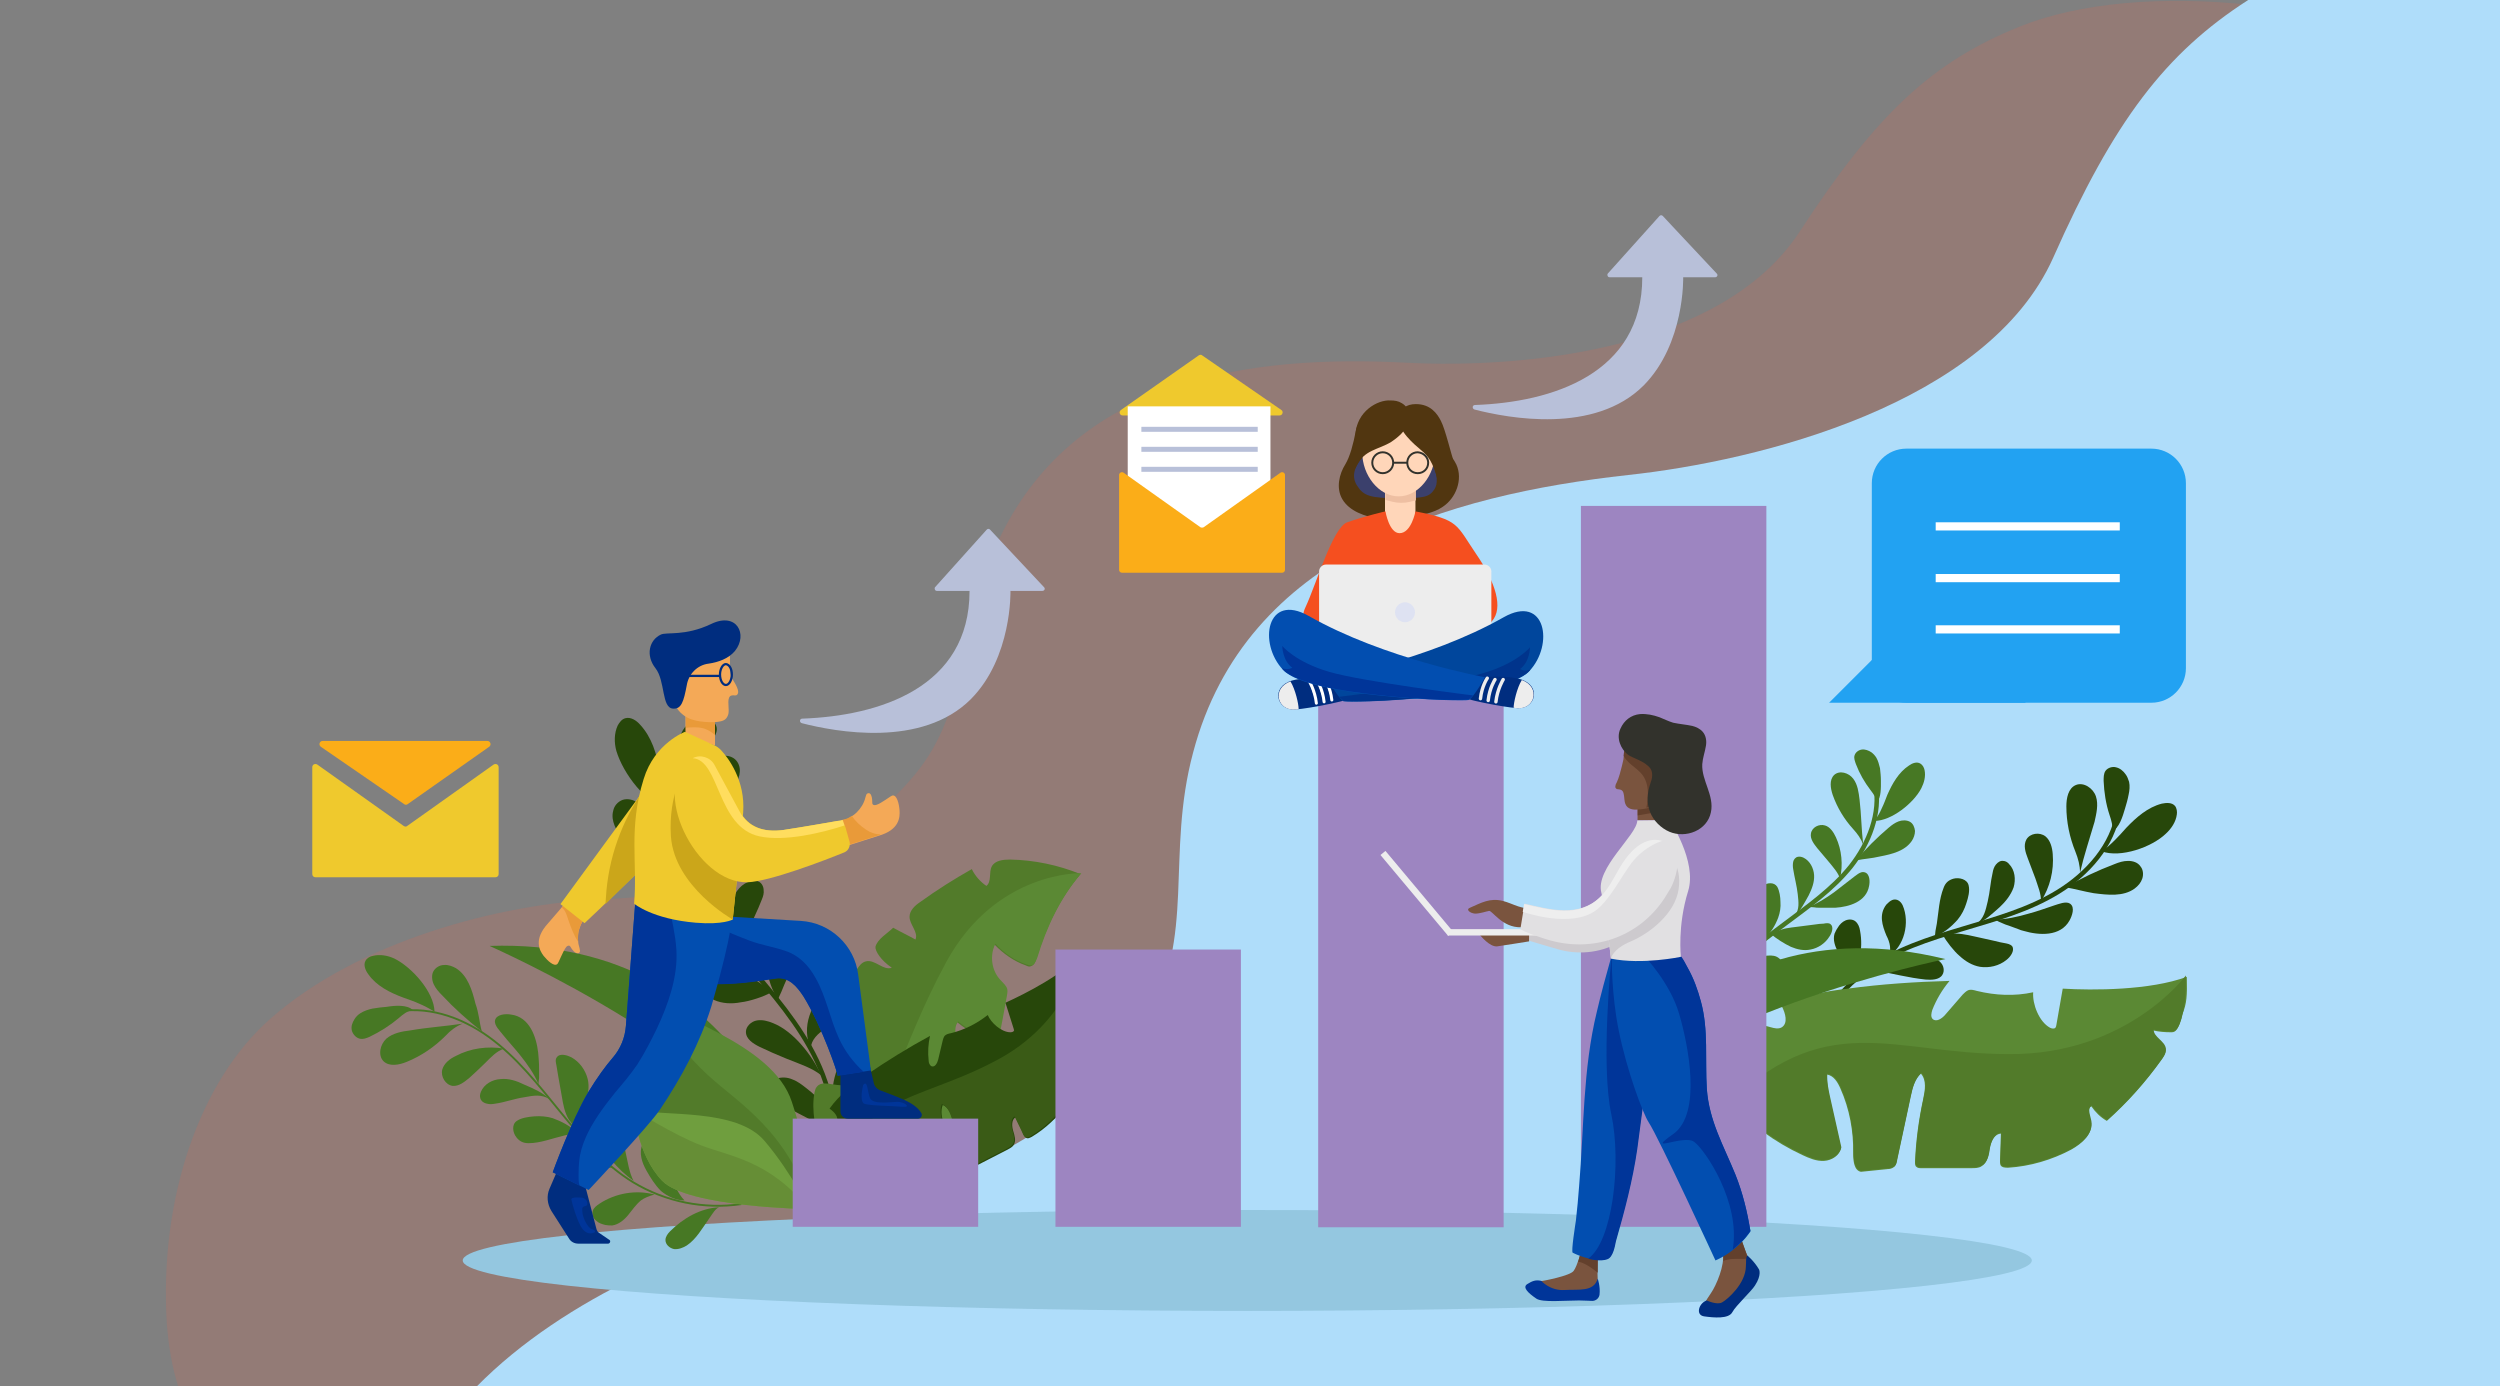 <?xml version="1.0" encoding="utf-8"?>
<!-- Generator: Adobe Illustrator 23.0.0, SVG Export Plug-In . SVG Version: 6.00 Build 0)  -->
<svg version="1.1" id="Layer_1" xmlns="http://www.w3.org/2000/svg" xmlns:xlink="http://www.w3.org/1999/xlink" x="0px" y="0px"
	 viewBox="0 0 550 305" style="enable-background:new 0 0 550 305;" xml:space="preserve">
<rect x="0" y="0" width="550" height="305" fill="#808080" stroke="none"/>
<style type="text/css">
	.st0{opacity:0.15;}
	.st1{fill:#FF5B3E;}
	.st2{fill:#AFDDFA;}
	.st3{fill:none;}
	.st4{fill:#EFC92D;}
	.st5{fill:#FFFFFF;}
	.st6{fill:#B8C0D9;}
	.st7{fill:#FBAD18;}
	.st8{fill:#22A2F2;}
	.st9{fill:#94C7E0;}
	.st10{fill:none;stroke:#477824;stroke-width:0.421;stroke-miterlimit:10;}
	.st11{fill:#477824;}
	.st12{fill:none;stroke:#477824;stroke-miterlimit:10;}
	.st13{fill:none;stroke:#27470A;stroke-miterlimit:10;}
	.st14{fill:#27470A;}
	.st15{fill:#5B8934;}
	.st16{fill:#527B2A;}
	.st17{fill:#6F9E3E;}
	.st18{fill:#668E36;}
	.st19{fill:#3A5B16;}
	.st20{fill:#9D85C1;}
	.st21{fill:#7A543E;}
	.st22{fill:#63402C;}
	.st23{fill:#003599;}
	.st24{fill:#024EB0;}
	.st25{fill:#CDCACE;}
	.st26{fill:#EDEDED;}
	.st27{fill:#002D7F;}
	.st28{fill:#E1E0E2;}
	.st29{fill:#EEEEEE;}
	.st30{fill:#32322C;}
	.st31{fill:#F4A957;}
	.st32{fill:#E99A39;}
	.st33{fill:none;stroke:#002D7F;stroke-width:0.5;stroke-miterlimit:10;}
	.st34{fill:#CBA61A;}
	.st35{fill:#FFDD5E;}
	.st36{fill:#513610;}
	.st37{opacity:0.5;fill:#274BC8;}
	.st38{fill:#FFD6B9;}
	.st39{fill:#EEBFA2;}
	.st40{fill:none;stroke:#32322C;stroke-width:0.434;stroke-miterlimit:10;}
	.st41{fill:#F54F1F;}
	.st42{fill:#DEE2F2;}
	.st43{fill:#EDEDED;stroke:#FFFFFF;stroke-width:0.666;stroke-linecap:round;stroke-linejoin:round;stroke-miterlimit:10;}
	.st44{fill:#00469C;}
	.st45{fill:#00348C;}
	.st46{fill:none;stroke:#EDEDED;stroke-width:0.75;stroke-linecap:round;stroke-linejoin:round;stroke-miterlimit:10;}
</style>
<g class="st0">
	<path class="st1" d="M39.2,305H550V17C517.8,0.1,470.8-4.9,444.2,5.9c-19,7.7-31.3,19-48.3,45.1c-17.2,26.3-61.6,30.1-86.4,28.8
		c-34.3-1.8-73.6,3.2-90.3,40.1c-8.7,19.1-5.8,35.9-18,50.6c-15.1,18.2-40.3,26.2-68.3,27.3c-23.2,1-54.1,9.3-73.4,26.3
		C44,237.7,35,263.5,36.7,291.2C37.1,296.4,37.9,300.9,39.2,305z"/>
</g>
<g>
	<path class="st2" d="M494.6,0c-18.2,11.7-29.5,26.5-42.9,56.7c-14.4,32.2-64.7,44.7-93.5,47.8c-39.8,4.4-84.1,17.2-95.7,61
		c-6.1,22.7,0.7,40.6-10.3,59.1c-13.6,22.8-41,36.4-73,42.9c-24.5,5-55.1,18-74.3,37.5H550V0H494.6z"/>
</g>
<polygon class="st3" points="550,305 0,305 0,305 0,0 550,0 "/>
<g>
	<path class="st4" d="M281.9,90.2l-17.4-12c-0.2-0.2-0.5-0.2-0.8,0l-17.1,12c-0.5,0.4-0.3,1.2,0.4,1.2h34.5
		C282.2,91.4,282.4,90.5,281.9,90.2z"/>
	<g>
		<rect x="248.1" y="89.4" class="st5" width="31.4" height="29.6"/>
		<g>
			<rect x="251.1" y="93.9" class="st6" width="25.6" height="1.1"/>
			<rect x="251.1" y="98.3" class="st6" width="25.6" height="1.1"/>
			<rect x="251.1" y="102.7" class="st6" width="25.6" height="1.1"/>
		</g>
	</g>
	<path class="st7" d="M264.1,116l-16.9-12c-0.4-0.3-1,0-1,0.5v20.9c0,0.3,0.3,0.6,0.6,0.6h35.3c0.3,0,0.6-0.3,0.6-0.6v-20.9
		c0-0.5-0.6-0.8-1-0.5l-16.9,12C264.6,116.1,264.3,116.1,264.1,116z"/>
</g>
<g>
	<path class="st7" d="M70.6,164.3l18.3,12.6c0.2,0.2,0.6,0.2,0.8,0l17.9-12.6c0.6-0.4,0.3-1.3-0.4-1.3H71
		C70.3,163,70,163.9,70.6,164.3z"/>
	<path class="st4" d="M88.8,181.7l-19-13.5c-0.5-0.3-1.1,0-1.1,0.6v23.5c0,0.4,0.3,0.7,0.7,0.7H109c0.4,0,0.7-0.3,0.7-0.7v-23.5
		c0-0.6-0.6-0.9-1.1-0.6l-19,13.5C89.4,181.9,89.1,181.9,88.8,181.7z"/>
</g>
<g>
	<g>
		<path class="st8" d="M473.3,154.6h-53.9c-4.2,0-7.6-3.4-7.6-7.6v-40.7c0-4.2,3.4-7.6,7.6-7.6h53.9c4.2,0,7.6,3.4,7.6,7.6V147
			C480.9,151.2,477.5,154.6,473.3,154.6z"/>
		<polygon class="st8" points="445.7,154.6 402.4,154.6 422.1,134.9 		"/>
	</g>
	<g>
		
			<rect x="425.8" y="115" transform="matrix(-1 -1.224647e-16 1.224647e-16 -1 892.151 231.705)" class="st5" width="40.5" height="1.8"/>
		
			<rect x="425.8" y="126.2" transform="matrix(-1 -1.224647e-16 1.224647e-16 -1 892.151 254.285)" class="st5" width="40.5" height="1.8"/>
		
			<rect x="425.8" y="137.5" transform="matrix(-1 -1.224647e-16 1.224647e-16 -1 892.151 276.864)" class="st5" width="40.5" height="1.8"/>
	</g>
</g>
<path class="st6" d="M324.5,89.1c16.9-0.6,36.8-6.8,36.8-28.1h-7.2c-0.4,0-0.6-0.5-0.4-0.8l11.4-12.7c0.2-0.2,0.5-0.2,0.7,0
	l11.9,12.7c0.3,0.3,0.1,0.8-0.4,0.8h-7c0,0,0.4,14.6-8.7,23.8c-10.8,10.8-29.8,7.2-37.2,5.3C323.8,89.9,323.9,89.1,324.5,89.1z"/>
<g>
	<ellipse class="st9" cx="274.4" cy="277.3" rx="172.6" ry="11.1"/>
	<g>
		<g>
			<path class="st10" d="M163.1,264.9c-8.2,1.2-16.7-0.5-23.8-4.8c-6.4-3.9-11.4-9.8-16.2-15.7c-4.8-5.9-9.5-11.9-15.6-16.3
				c-6.1-4.4-13.9-7.1-21.3-5.3"/>
			<path class="st11" d="M101.8,225.2c-1.5,0.6-2.7,1.5-3.8,2.7c-2.4,2.4-5.3,4.4-8.5,5.7c-1.7,0.7-3.8,1.1-5.1-0.1
				c-1.3-1.3-0.8-3.7,0.6-5c1.4-1.2,3.4-1.6,5.2-1.8C94.2,226,97.9,225.8,101.8,225.2z"/>
			<path class="st11" d="M95.1,222.6"/>
			<path class="st11" d="M95.6,222.6c-1.1-0.7-2.2-1.3-3.4-1.8c-1.1-0.5-2.3-0.9-3.4-1.3c-3-1.1-6-2.6-7.8-5.2
				c-0.6-0.8-1.1-2-0.6-2.9c0.3-0.6,1-1,1.6-1.1c1.6-0.4,3.3-0.1,4.8,0.6C90.6,212.8,95.5,218.2,95.6,222.6z"/>
			<path class="st11" d="M106,226.9c-3.1-2.4-6.1-5.1-8.8-8c-0.7-0.7-1.4-1.5-1.8-2.4c-0.4-0.9-0.5-2.1,0-2.9
				c0.5-0.8,1.4-1.3,2.3-1.3c0.9-0.1,1.9,0.3,2.6,0.7c2.6,1.6,3.6,4.9,4.3,7.8C105.4,223,105.4,224.7,106,226.9z"/>
			<path class="st11" d="M110.9,230.7c-3.6-0.6-7.4-0.1-10.6,1.6c-1.3,0.6-2.6,1.6-3,3c-0.4,1.5,0.7,3.4,2.3,3.6
				c1.4,0.1,2.6-0.9,3.7-1.8c1.2-1.1,2.4-2.2,3.5-3.3C108,232.6,109.3,231.2,110.9,230.7z"/>
			<path class="st11" d="M118.5,238.6c-1-2.4-2.5-4.5-4.1-6.5c-1.2-1.5-2.6-3-3.8-4.5c-0.6-0.8-1.9-2-1.7-3.1
				c0.3-1.4,2.4-1.5,3.5-1.3c4.1,0.5,5.6,4.9,6,8.4c0,0.4,0.1,0.8,0.1,1.2c0.1,1,0.1,1.9,0.1,2.9c0,0.5,0,1,0,1.5
				C118.6,237.5,118.4,238.3,118.5,238.6z"/>
			<path class="st11" d="M120.9,241.8c-1.9-1.1-3.4-0.8-5.6-0.4c-2.1,0.3-4.2,1.1-6.3,1.4c-0.6,0.1-1.2,0.2-1.9,0
				c-0.6-0.1-1.2-0.5-1.4-1.1c-0.2-0.5-0.1-1,0.1-1.5c0.7-1.7,2.5-2.7,4.3-2.8c1.8-0.2,3.6,0.4,5.2,1.2
				C117.4,239.5,119.3,240.3,120.9,241.8z"/>
			<path class="st11" d="M127,249.2c-1.5-1.5-3.5-2.5-5.4-3.2c-1.3-0.4-2.7-0.5-4.1-0.4c-1.2,0.1-2.8,0.3-3.8,1
				c-1.2,0.8-0.9,2.6-0.1,3.6c0.7,0.9,1.5,1.3,2.7,1.3c2.6,0,5.3-1.1,7.9-1.7c0.5-0.1,1-0.2,1.5-0.4
				C125.7,249.5,126.9,249.1,127,249.2z"/>
			<path class="st11" d="M90.8,222.2c-1.2,0.2-2.2,1-3.1,1.8c-1.9,1.6-4.1,3-6.4,4.1c-0.7,0.3-1.4,0.6-2.2,0.4
				c-0.8-0.2-1.5-1-1.7-1.8c-0.2-0.9,0.1-1.7,0.6-2.5c0.3-0.5,0.8-1,1.3-1.3c0.8-0.5,1.7-0.8,2.6-1c1.1-0.2,2.1-0.3,3.2-0.4
				C86.9,221.2,89.6,221,90.8,222.2z"/>
			<path class="st11" d="M126,247.5c0,0-0.7-1.1-0.8-1.1c-1-1.6-1.3-3.4-1.6-5.2c-0.3-1.5-0.5-3-0.8-4.5c-0.1-0.8-0.3-1.6-0.4-2.4
				c-0.1-0.5-0.3-1.2,0.1-1.7c0.7-1,2.4-0.4,3.2,0c1.8,1,3.1,2.8,3.6,4.8c0.4,1.7,0.1,3.4-0.5,5C128.2,244,126.8,246.5,126,247.5z"
				/>
			<path class="st11" d="M139.4,259.8c-3.4-2.4-7.2-6.6-8-10.7c-0.2-1-0.3-2.1,0.1-3.1c0.4-1,1.4-1.8,2.5-1.6
				c1.3,0.2,1.9,1.7,2.3,3.1c0.5,1.8,0.9,3.6,1.2,5.4C138.1,255.5,138.4,258,139.4,259.8z"/>
			<path class="st11" d="M134.8,256.9c-3.3-2.5-8.7-1.6-11.5,1.3c-0.7,0.7-0.9,1.8-0.3,2.6c0.4,0.4,0.9,0.6,1.4,0.8
				c2.6,0.7,4.5-0.9,6.3-2.6C131.8,257.8,133.2,256.7,134.8,256.9z"/>
			<path class="st11" d="M150.6,264.1c-1.8,0-3.8-0.9-5.2-2.1c-1.3-1.3-2.3-2.9-3.2-4.5c-0.5-0.9-0.9-1.8-1.1-2.8
				c-0.2-1-0.2-2.1,0.3-3c0.2-0.4,0.5-0.7,1-0.9c0.6-0.2,1.3-0.1,1.9,0.3c0.5,0.4,0.9,0.9,1.2,1.5
				C147.6,256.2,147.6,261,150.6,264.1z"/>
			<path class="st11" d="M144,262.8c-4.1-1.1-8.6-0.3-12.1,2c-0.6,0.4-1.3,0.9-1.5,1.6c-0.2,0.8,0.1,1.6,0.7,2.1
				c0.6,0.6,1.3,0.8,2.1,1c0.5,0.1,1,0.1,1.5,0.1c1.4-0.2,2.6-1.2,3.5-2.3c0.9-1.1,1.7-2.3,2.8-3.2
				C141.8,263.5,142.9,263.1,144,262.8z"/>
			<path class="st11" d="M158.2,265.6c-4.1,0.2-7.9,2.4-10.8,5.3c-0.5,0.5-1,1.2-1,1.9c0,1,0.9,1.8,1.9,2c1,0.1,2-0.3,2.8-0.8
				c2.1-1.4,3.4-3.8,4.9-5.9C156.9,266.8,157.4,265.9,158.2,265.6z"/>
		</g>
		<g>
			<g>
				<path class="st12" d="M373.4,236.8c-0.7-7.1,1.1-14.3,5.1-20.2c3.6-5.4,8.9-9.4,14.1-13.3c5.2-3.9,10.6-7.7,14.6-12.7
					c4-5.1,6.6-11.7,5.4-18"/>
				<path class="st11" d="M409.9,185.8c-0.5-1.3-1.2-2.3-2.2-3.4c-2-2.2-3.5-4.7-4.5-7.5c-0.5-1.5-0.8-3.3,0.3-4.4
					c1.2-1.1,3.2-0.5,4.2,0.8c1,1.3,1.2,3,1.4,4.6C409.5,179.2,409.5,182.4,409.9,185.8z"/>
				<path class="st11" d="M412.3,180.1"/>
				<path class="st11" d="M412.4,180.6c0.6-0.9,1.2-1.8,1.6-2.8c0.5-1,0.8-1.9,1.2-2.9c1.1-2.5,2.5-5,4.8-6.5
					c0.7-0.5,1.7-0.9,2.5-0.4c0.5,0.3,0.8,0.9,0.9,1.4c0.3,1.4-0.1,2.8-0.7,4C421,176.7,416.1,180.6,412.4,180.6z"/>
				<path class="st11" d="M408.3,189.3c2.2-2.6,4.6-5,7.2-7.2c0.7-0.6,1.4-1.1,2.2-1.4c0.8-0.3,1.8-0.3,2.5,0.1c0.7,0.4,1,1.2,1.1,2
					c0,0.8-0.3,1.6-0.7,2.2c-1.5,2.2-4.3,2.9-6.9,3.4C411.6,188.9,410.2,188.9,408.3,189.3z"/>
				<path class="st11" d="M404.8,193.3c0.7-3,0.4-6.3-0.9-9.1c-0.5-1.1-1.3-2.3-2.4-2.6c-1.3-0.4-2.9,0.4-3.1,1.8
					c-0.2,1.2,0.7,2.3,1.4,3.2c0.9,1.1,1.8,2.1,2.7,3.2C403.3,190.8,404.4,192,404.8,193.3z"/>
				<path class="st11" d="M397.7,199.6c2.1-0.8,4-2,5.8-3.3c1.3-1,2.7-2.1,4-3.1c0.7-0.5,1.8-1.6,2.7-1.3c1.2,0.3,1.2,2.1,1,3
					c-0.6,3.5-4.4,4.6-7.4,4.8c-0.3,0-0.7,0-1,0c-0.8,0-1.7,0-2.5,0c-0.4,0-0.8,0-1.3-0.1C398.7,199.6,398,199.5,397.7,199.6z"/>
				<path class="st11" d="M394.9,201.5c1-1.6,0.8-2.9,0.6-4.8c-0.2-1.8-0.7-3.6-1-5.5c-0.1-0.5-0.1-1.1,0-1.6s0.5-1,1-1.1
					c0.4-0.1,0.9,0,1.3,0.2c1.4,0.7,2.2,2.3,2.3,3.8c0.1,1.6-0.5,3.1-1.2,4.5C397,198.6,396.2,200.2,394.9,201.5z"/>
				<path class="st11" d="M388.3,206.4c1.3-1.2,2.3-2.9,2.9-4.5c0.4-1.1,0.6-2.3,0.5-3.5c0-1-0.2-2.4-0.7-3.3
					c-0.7-1.1-2.2-0.9-3.1-0.3c-0.8,0.5-1.2,1.3-1.2,2.2c-0.1,2.3,0.7,4.6,1.1,6.8c0.1,0.4,0.2,0.9,0.2,1.3
					C388.1,205.3,388.4,206.3,388.3,206.4z"/>
				<path class="st11" d="M412.9,176.5c-0.1-1-0.8-1.9-1.4-2.7c-1.3-1.7-2.4-3.6-3.2-5.7c-0.2-0.6-0.5-1.3-0.3-1.9
					c0.2-0.7,0.9-1.2,1.6-1.3c0.7-0.1,1.5,0.2,2.1,0.6c0.4,0.3,0.8,0.7,1.1,1.2c0.4,0.7,0.6,1.5,0.8,2.3c0.1,0.9,0.2,1.8,0.2,2.8
					C413.8,173.1,413.9,175.5,412.9,176.5z"/>
				<path class="st11" d="M389.8,205.6c0,0,0.9-0.6,1-0.6c1.4-0.8,3-0.9,4.5-1.1c1.3-0.2,2.6-0.3,3.9-0.5c0.7-0.1,1.4-0.2,2-0.2
					c0.5-0.1,1.1-0.2,1.5,0.1c0.8,0.6,0.3,2-0.2,2.7c-0.9,1.5-2.5,2.6-4.2,2.9c-1.4,0.3-2.9,0-4.3-0.6
					C392.7,207.7,390.6,206.4,389.8,205.6z"/>
				<path class="st11" d="M378.7,216.7c2.2-2.8,6-5.9,9.5-6.4c0.9-0.1,1.9-0.2,2.7,0.2c0.8,0.4,1.5,1.3,1.3,2.2
					c-0.2,1.1-1.6,1.6-2.7,1.8c-1.5,0.3-3.1,0.6-4.6,0.9C382.5,215.7,380.3,215.9,378.7,216.7z"/>
				<path class="st11" d="M381.4,212.8c2.3-2.7,1.7-7.4-0.6-9.9c-0.6-0.6-1.5-0.9-2.2-0.3c-0.4,0.3-0.6,0.7-0.7,1.2
					c-0.7,2.2,0.6,3.9,2,5.5C380.8,210.2,381.7,211.5,381.4,212.8z"/>
				<path class="st11" d="M374.6,226.1c0-1.6,0.9-3.3,2-4.4c1.1-1.1,2.6-1.9,4-2.6c0.8-0.4,1.6-0.7,2.5-0.9c0.9-0.1,1.8-0.1,2.5,0.4
					c0.3,0.2,0.6,0.5,0.8,0.9c0.2,0.5,0,1.1-0.3,1.6c-0.3,0.4-0.8,0.7-1.3,1C381.5,223.8,377.4,223.7,374.6,226.1z"/>
				<path class="st11" d="M376,220.5c1.1-3.5,0.6-7.4-1.2-10.5c-0.3-0.6-0.7-1.1-1.4-1.3c-0.6-0.2-1.4,0-1.9,0.5
					c-0.5,0.5-0.8,1.1-0.9,1.8c-0.1,0.4-0.2,0.8-0.1,1.3c0.1,1.2,0.9,2.2,1.8,3.1c0.9,0.8,1.9,1.5,2.6,2.5
					C375.5,218.6,375.8,219.5,376,220.5z"/>
				<path class="st11" d="M373,232.6c-0.1-3.6-1.7-6.9-4.2-9.5c-0.4-0.5-1-0.9-1.6-1c-0.9-0.1-1.6,0.7-1.8,1.5
					c-0.2,0.8,0.1,1.7,0.6,2.5c1.1,1.9,3.1,3.1,4.9,4.4C372.1,231.4,372.8,231.9,373,232.6z"/>
			</g>
			<g>
				<path class="st13" d="M397.1,233.7c2-8.1,6.9-15.4,13.7-20.3c6.1-4.5,13.5-6.8,20.8-9c7.3-2.2,14.7-4.2,21.2-8.2
					c6.5-4,12-10.2,13.2-17.7"/>
				<path class="st14" d="M457.6,192c0-1.6-0.4-3.1-1-4.6c-1.3-3.2-2-6.6-2-10c0-1.8,0.4-4,2.1-4.7c1.7-0.7,3.8,0.7,4.4,2.5
					c0.6,1.8,0.1,3.8-0.3,5.6C459.7,184.6,458.5,188.1,457.6,192z"/>
				<path class="st14" d="M462.5,186.8"/>
				<path class="st14" d="M462.4,187.3c1-0.7,2-1.6,2.9-2.5c0.9-0.9,1.7-1.8,2.5-2.7c2.2-2.3,4.7-4.5,7.8-5.3c1-0.2,2.2-0.3,2.9,0.5
					c0.4,0.5,0.5,1.3,0.4,1.9c-0.2,1.6-1.2,3.1-2.4,4.2C473.4,186.4,466.5,188.8,462.4,187.3z"/>
				<path class="st14" d="M454.4,195.2c3.5-2,7.1-3.7,10.8-5.1c1-0.4,1.9-0.7,3-0.7c1,0,2.1,0.3,2.7,1.2c0.6,0.7,0.7,1.8,0.4,2.7
					c-0.3,0.9-0.9,1.6-1.7,2.2c-2.5,1.8-5.9,1.4-9,1C458.3,196.1,456.7,195.6,454.4,195.2z"/>
				<path class="st14" d="M449,198.3c2-3.1,2.9-6.8,2.6-10.4c-0.1-1.4-0.5-3-1.6-3.9c-1.3-1-3.4-0.7-4.2,0.7
					c-0.7,1.3-0.2,2.8,0.3,4.1c0.6,1.5,1.1,3,1.7,4.5C448.3,194.9,449.1,196.7,449,198.3z"/>
				<path class="st14" d="M438.7,202.3c2.6,0,5.2-0.6,7.6-1.3c1.9-0.5,3.8-1.2,5.6-1.8c1-0.3,2.6-1,3.5-0.4c1.2,0.8,0.4,2.8-0.1,3.7
					c-2,3.6-6.7,3.3-10.1,2.3c-0.4-0.1-0.8-0.2-1.2-0.4c-0.9-0.3-1.8-0.7-2.8-1c-0.5-0.2-0.9-0.4-1.4-0.6
					C439.7,202.8,439.1,202.3,438.7,202.3z"/>
				<path class="st14" d="M434.8,203.3c1.7-1.3,2-2.9,2.5-5c0.5-2.1,0.6-4.3,1.1-6.4c0.1-0.6,0.3-1.2,0.7-1.7c0.4-0.5,1-0.9,1.6-0.8
					c0.5,0,1,0.3,1.3,0.7c1.3,1.3,1.5,3.4,1,5.1c-0.6,1.7-1.8,3.2-3.1,4.4C438.3,201,436.8,202.5,434.8,203.3z"/>
				<path class="st14" d="M425.6,206.1c2-0.8,3.7-2.2,5.1-3.8c0.9-1.1,1.5-2.3,1.9-3.6c0.4-1.2,0.8-2.7,0.5-3.9
					c-0.3-1.4-2.1-1.8-3.3-1.5c-1.1,0.3-1.8,0.9-2.2,2c-1,2.5-1.1,5.3-1.5,7.9c-0.1,0.5-0.2,1-0.3,1.6
					C425.8,204.8,425.7,206.1,425.6,206.1z"/>
				<path class="st14" d="M464.6,182.9c0.3-1.2-0.1-2.4-0.5-3.6c-0.8-2.4-1.2-5-1.3-7.5c0-0.8,0-1.6,0.4-2.2c0.5-0.7,1.5-1,2.3-0.8
					c0.9,0.2,1.6,0.8,2.1,1.5c0.4,0.5,0.6,1.1,0.8,1.7c0.2,0.9,0.1,1.9-0.1,2.8c-0.2,1.1-0.5,2.1-0.8,3.1
					C467,179.6,466.2,182.3,464.6,182.9z"/>
				<path class="st14" d="M427.5,205.8c0,0,1.3-0.3,1.4-0.3c1.8-0.3,3.6,0.1,5.4,0.5c1.5,0.3,3,0.7,4.5,1c0.8,0.2,1.6,0.4,2.3,0.5
					c0.5,0.1,1.2,0.2,1.6,0.7c0.6,1-0.5,2.4-1.3,3c-1.6,1.3-3.8,1.8-5.8,1.5c-1.7-0.3-3.2-1.2-4.5-2.4
					C429.9,209.3,428.1,207,427.5,205.8z"/>
				<path class="st14" d="M410.9,213.6c3.5-2.2,8.9-4.1,13-3.3c1,0.2,2.1,0.5,2.9,1.3c0.8,0.7,1.1,2,0.5,2.9c-0.7,1.1-2.4,1.1-3.7,1
					c-1.8-0.2-3.6-0.5-5.5-0.9C415.5,214.1,413,213.4,410.9,213.6z"/>
				<path class="st14" d="M415.4,210.4c3.6-2.1,4.8-7.5,3.2-11.2c-0.4-0.9-1.3-1.6-2.3-1.2c-0.5,0.2-0.9,0.6-1.3,1
					c-1.7,2.2-0.9,4.6,0,6.8C415.8,207.3,416.2,209.1,415.4,210.4z"/>
				<path class="st14" d="M402.7,222.4c0.7-1.7,2.3-3.2,4-4c1.7-0.8,3.6-1,5.4-1.2c1-0.1,2.1-0.2,3.1,0c1,0.2,2,0.7,2.6,1.5
					c0.3,0.4,0.5,0.8,0.5,1.3c0,0.7-0.4,1.3-1,1.6c-0.6,0.4-1.2,0.5-1.9,0.6C411.1,222.6,406.6,220.8,402.7,222.4z"/>
				<path class="st14" d="M406.4,216.7c2.6-3.4,3.6-7.9,2.8-12c-0.1-0.7-0.4-1.5-1-2c-0.6-0.5-1.5-0.5-2.2-0.2
					c-0.7,0.3-1.3,0.9-1.7,1.6c-0.3,0.4-0.5,0.9-0.7,1.3c-0.4,1.4,0.1,2.8,0.8,4.1c0.7,1.3,1.5,2.5,1.9,3.8
					C406.6,214.5,406.6,215.6,406.4,216.7z"/>
				<path class="st14" d="M398.3,228.9c1.4-3.9,0.8-8.3-0.8-12.1c-0.3-0.7-0.7-1.4-1.4-1.7c-0.9-0.4-2.1,0.1-2.6,1
					c-0.5,0.9-0.5,1.9-0.3,2.9c0.5,2.5,2.2,4.6,3.6,6.8C397.7,227.2,398.3,228,398.3,228.9z"/>
			</g>
			<g>
				<g>
					<path class="st15" d="M481.1,214.9c-8.1,3-20.7,3-27.3,2.6c-0.5,2.7-0.9,5.3-1.4,8c0,0.2-0.1,0.4-0.2,0.6
						c-0.3,0.3-0.8,0.2-1.2,0c-2.4-1.3-3.9-5.2-3.7-7.8c-4.1,0.9-8.3,0.7-12.4-0.3c-0.7-0.2-1.4-0.4-2-0.1c-0.4,0.2-0.8,0.6-1.1,0.9
						c-1.3,1.5-2.6,3-3.9,4.5c-0.7,0.8-1.9,1.6-2.7,0.9c-0.5-0.5-0.3-1.3-0.1-2c0.9-2.3,2.2-4.5,3.8-6.4c-7.5,0.2-15,0.7-22.4,1.7
						c-5,0.6-10.1,1.5-14.5,3.9c0.8,1.5,1.4,3.7,0,4.6c-1.5,0.9-3.5-0.9-5.1-0.2c-0.5,0.2-0.9,0.6-1.3,1.1
						c-4.2,4.8-6.6,11.4-7.1,17.7c3.5-0.1,6.5,2.4,9.4,4.4c2.7,2,5.6,3.7,8.6,5.1c1.5,0.7,3.1,1.4,4.8,1.3c1.7-0.1,3.4-1.2,3.7-2.8
						c-0.8-3.6-1.6-7.2-2.4-10.7c-0.4-1.8-0.8-3.6-0.7-5.5c1.5,0.2,2.4,1.7,3,3.1c2,4.5,2.9,9.4,2.8,14.3c0,1.6,0.2,3.7,1.7,4
						c2-0.2,3.9-0.4,5.9-0.6c0.4,0,0.9-0.1,1.3-0.4c0.5-0.3,0.6-0.9,0.7-1.5c1-4.7,2-9.3,3-14c0.4-1.9,0.9-3.8,2.3-5.1
						c1.3,1.5,0.9,3.7,0.5,5.6c-1,4.6-1.6,9.2-1.8,13.8c0,0.4,0,0.9,0.3,1.1c0.3,0.3,0.7,0.3,1,0.3c3.7,0,7.4,0,11.1,0
						c0.8,0,1.6,0,2.2-0.4c1.3-0.7,1.6-2.4,1.8-3.9c0.3-1.5,1-3.2,2.5-3.3c-0.1,2-0.1,4-0.2,6c0,0.3,0,0.6,0.1,0.9
						c0.3,0.6,1.1,0.6,1.7,0.6c4.8-0.3,9.6-1.7,13.9-4c2.3-1.3,4.8-3.4,4.3-6.1c-0.2-1.2-1-2.8,0.1-3.4c0.9,1.3,2,2.4,3.4,3.2
						c4.5-4,8.5-8.5,12-13.4c0.5-0.7,1-1.4,0.9-2.3c-0.2-1.7-2.7-2.5-2.7-4.2c1.3,0.3,2.6,0.4,3.9,0.4c0.3,0,0.7,0,1-0.3
						c0.6-0.5,1.2-2.1,1.5-3.6C481.1,220.8,481.2,219,481.1,214.9z"/>
				</g>
				<g>
					<path class="st16" d="M378.6,244.4c3.5-0.1,6.5,2.4,9.4,4.4c2.7,2,5.6,3.7,8.6,5.1c1.5,0.7,3.1,1.4,4.8,1.3
						c1.7-0.1,3.4-1.2,3.7-2.8c-0.8-3.6-1.6-7.2-2.4-10.7c-0.4-1.8-0.8-3.6-0.7-5.5c1.5,0.2,2.4,1.7,3,3.1c2,4.5,2.9,9.4,2.8,14.3
						c0,1.6,0.2,3.7,1.7,4c2-0.2,3.9-0.4,5.9-0.6c0.4,0,0.9-0.1,1.3-0.4c0.5-0.3,0.6-0.9,0.7-1.5c1-4.7,2-9.3,3-14
						c0.4-1.9,0.9-3.8,2.3-5.1c1.3,1.5,0.9,3.7,0.5,5.6c-1,4.6-1.6,9.2-1.8,13.8c0,0.4,0,0.9,0.3,1.1c0.3,0.3,0.7,0.3,1,0.3
						c3.7,0,7.4,0,11.1,0c0.8,0,1.6,0,2.2-0.4c1.3-0.7,1.6-2.4,1.8-3.9c0.3-1.5,1-3.2,2.5-3.3c-0.1,2-0.1,4-0.2,6
						c0,0.3,0,0.6,0.1,0.9c0.3,0.6,1.1,0.6,1.7,0.6c4.8-0.3,9.6-1.7,13.9-4c2.3-1.3,4.8-3.4,4.3-6.1c-0.2-1.2-1-2.8,0.1-3.4
						c0.9,1.3,2,2.4,3.4,3.2c4.5-4,8.5-8.5,12-13.4c0.5-0.7,1-1.4,0.9-2.3c-0.2-1.7-2.7-2.5-2.7-4.2c1.3,0.3,2.6,0.4,3.9,0.4
						c0.3,0,0.7,0,1-0.3c0.6-0.5,1.2-2.1,1.5-3.6c0.6-2.5,0.7-4.3,0.7-8.4c0,0-12.9,17.5-39,17.3
						C416.1,231.9,401.4,221.2,378.6,244.4z"/>
				</g>
			</g>
		</g>
		<g>
			<path class="st11" d="M176.9,261.9c0,0-10.6-55.7-69.2-53.8C107.8,208.2,165.8,233.5,176.9,261.9z"/>
			<g>
				<path class="st13" d="M181.5,264.9c3.2-9.1,3-19.4-0.5-28.5c-3.2-8.3-8.9-15.3-14.6-22c-5.7-6.7-11.7-13.5-15.4-21.5
					c-3.8-8-5.2-17.6-1.6-25.7"/>
				<path class="st14" d="M149,185.8c1-1.6,2.3-2.7,3.9-3.8c3.3-2.3,6.2-5.2,8.4-8.5c1.2-1.8,2.1-4.1,0.9-5.9
					c-1.2-1.8-4.1-1.7-5.9-0.3c-1.7,1.4-2.5,3.6-3.3,5.7C151.5,177.2,150.5,181.4,149,185.8z"/>
				<path class="st14" d="M147.4,177.5"/>
				<path class="st14" d="M147.2,178.1c-0.5-1.4-1-2.8-1.3-4.3c-0.3-1.4-0.5-2.8-0.8-4.2c-0.6-3.7-1.7-7.4-4.3-10.2
					c-0.8-0.9-2-1.7-3.2-1.4c-0.8,0.2-1.3,0.9-1.7,1.6c-0.8,1.7-0.8,3.8-0.3,5.6C137.1,170.2,142.2,177,147.2,178.1z"/>
				<path class="st14" d="M150,191c-2.1-4.1-4.6-8.1-7.3-11.8c-0.7-1-1.4-1.9-2.4-2.6c-1-0.7-2.3-1-3.4-0.6c-1,0.4-1.8,1.3-2,2.4
					c-0.3,1.1-0.1,2.2,0.3,3.2c1.3,3.3,4.9,5.2,8.1,6.7C145.7,189.4,147.5,189.8,150,191z"/>
				<path class="st14" d="M153.3,197.4c0-4.3,1.5-8.5,4.1-11.9c1-1.3,2.4-2.6,4-2.8c1.9-0.2,3.8,1.5,3.6,3.4
					c-0.1,1.7-1.6,2.9-2.9,3.8c-1.5,1.1-3,2.2-4.5,3.4C156.1,194.5,154.2,195.7,153.3,197.4z"/>
				<path class="st14" d="M160.8,207.9c-2.5-1.7-4.7-3.9-6.6-6.1c-1.5-1.7-2.9-3.6-4.4-5.3c-0.8-0.9-1.9-2.6-3.2-2.6
					c-1.6,0-2.2,2.4-2.3,3.7c-0.3,4.8,4.4,7.5,8.4,8.7c0.5,0.1,0.9,0.3,1.4,0.4c1.1,0.3,2.2,0.5,3.3,0.7c0.6,0.1,1.1,0.2,1.7,0.3
					C159.5,207.7,160.4,207.7,160.8,207.9z"/>
				<path class="st14" d="M163.9,211.4c-0.8-2.4-0.1-4.1,0.7-6.5c0.9-2.4,2.1-4.6,3-7c0.3-0.7,0.5-1.4,0.4-2.1c0-0.7-0.4-1.5-1-1.8
					c-0.5-0.3-1.1-0.3-1.7-0.2c-2.1,0.5-3.6,2.3-4.2,4.4c-0.6,2.1-0.3,4.2,0.3,6.3C162.1,206.8,162.6,209.2,163.9,211.4z"/>
				<path class="st14" d="M171.2,219.9c-1.4-2-2.2-4.5-2.5-7c-0.2-1.6,0-3.2,0.4-4.8c0.4-1.4,1-3.1,2-4.2c1.2-1.2,3.2-0.5,4.2,0.6
					c0.9,1,1.2,2,0.9,3.3c-0.6,3-2.4,5.9-3.6,8.7c-0.2,0.6-0.5,1.1-0.7,1.7C171.8,218.5,171.1,219.8,171.2,219.9z"/>
				<path class="st14" d="M147.8,172.5c0.4-1.3,1.7-2.3,2.8-3.2c2.3-1.9,4.3-4.1,6.1-6.5c0.5-0.7,1-1.5,1-2.4c0-1-0.8-1.9-1.7-2.3
					c-0.9-0.4-2-0.3-3,0.1c-0.7,0.3-1.3,0.7-1.8,1.2c-0.8,0.8-1.3,1.8-1.7,2.8c-0.5,1.2-0.8,2.4-1.2,3.6
					C147.6,167.7,146.7,170.8,147.8,172.5z"/>
				<path class="st14" d="M169.5,218.4c0,0-1.1-1.1-1.1-1.2c-1.6-1.5-3.6-2.2-5.6-2.9c-1.7-0.6-3.4-1.3-5.1-1.9
					c-0.9-0.3-1.8-0.6-2.6-1c-0.6-0.2-1.4-0.6-2-0.3c-1.3,0.6-1,2.6-0.7,3.7c0.7,2.2,2.6,4.2,4.7,5.2c1.8,0.8,3.9,0.9,5.9,0.5
					C164.9,220.3,168.2,219.2,169.5,218.4z"/>
				<path class="st14" d="M180.7,236.6c-2-4.4-6.1-9.7-10.6-11.5c-1.2-0.5-2.4-0.8-3.6-0.6c-1.2,0.2-2.4,1.3-2.4,2.5
					c0,1.6,1.6,2.6,3,3.3c1.9,0.9,3.9,1.8,5.9,2.6C176,234.1,178.8,235,180.7,236.6z"/>
				<path class="st14" d="M178.4,230.6c-2.2-4.4,0-10.3,4-13c0.9-0.6,2.2-0.7,3,0.3c0.4,0.5,0.6,1.1,0.6,1.8c0.3,3.2-2,5.1-4.4,6.6
					C180,227.3,178.4,228.8,178.4,230.6z"/>
				<path class="st14" d="M183.2,250.4c0.4-2.1-0.2-4.6-1.3-6.4c-1.2-1.8-2.8-3.3-4.5-4.6c-0.9-0.7-1.9-1.5-3-1.9
					c-1.1-0.5-2.4-0.6-3.5-0.2c-0.5,0.2-1,0.5-1.3,0.9c-0.4,0.6-0.4,1.5-0.1,2.2c0.3,0.7,0.9,1.3,1.5,1.7
					C174.8,245.2,180.3,246.3,183.2,250.4z"/>
				<path class="st14" d="M183.1,242.5c-0.3-4.9,1.5-10,4.9-13.5c0.6-0.6,1.3-1.3,2.2-1.3c0.9-0.1,1.8,0.5,2.3,1.2
					c0.5,0.8,0.7,1.7,0.7,2.6c0,0.6,0,1.2-0.2,1.7c-0.5,1.6-1.9,2.7-3.4,3.5c-1.5,0.8-3,1.4-4.3,2.5
					C184.4,240.2,183.7,241.3,183.1,242.5z"/>
				<path class="st14" d="M183.3,259.5c1.2-4.7,4.4-8.6,8.5-11.3c0.7-0.5,1.6-0.9,2.4-0.8c1.2,0.2,1.9,1.4,1.9,2.6
					c0,1.2-0.7,2.2-1.5,3.1c-2.1,2.1-5.1,3.1-7.9,4.3C185,258.2,183.9,258.7,183.3,259.5z"/>
			</g>
			<g>
				<g>
					<path class="st15" d="M179,267.1c0,0-0.5-11.9-4.8-24.7c-4.2-12.9-26.4-18.8-34-24.3c0,0-4.3,13.3,0,23.9
						C144.5,252.6,179,267.1,179,267.1z"/>
				</g>
				<g>
					<path class="st16" d="M179,267.1c0,0-34.5-14.6-38.8-25.2c-4.3-10.6,0-23.9,0-23.9s8.5,12,15.3,18.3
						C162.3,242.7,173.6,248.6,179,267.1z"/>
				</g>
			</g>
			<g>
				<g>
					<path class="st17" d="M177.9,266c0,0-3.5-7.7-9.7-15c-6.2-7.3-22.3-5.3-28.8-6.9c0,0,0.7,9.9,6.3,15.7
						C151.4,265.6,177.9,266,177.9,266z"/>
				</g>
				<g>
					<path class="st18" d="M177.9,266c0,0-26.5-0.4-32.2-6.2c-5.6-5.8-6.3-15.7-6.3-15.7s8.8,5.6,14.9,7.9
						C160.5,254.4,169.4,255.3,177.9,266z"/>
				</g>
			</g>
			<g>
				<path class="st16" d="M180.5,266c0.5-4.4,0.5-8.8-0.2-13.1c-0.7-4.2-1.9-8.5-1.1-12.6c0.1-0.4,0.2-0.9,0.5-1.2
					c0.8-1.1,2.4-0.7,3.8-0.5c1.8,0.3,3.7,0.2,5.5-0.4c-0.2-2.4-4.1-2.5-5.1-4.7c-0.4-0.8-0.2-1.8,0-2.7c0.6-3.1,1.3-6.1,1.9-9.2
					c0.6-2.8,1.2-5.8,2.7-8.3c0.5-0.8,1.1-1.6,2-1.8c2-0.5,3.8,2.1,5.7,1.4c-2.4-1.6-3.7-3.7-3.6-4.6c0.4-1.7,2.7-3,3.9-4.2
					c1.6,0.9,3.3,1.7,4.9,2.6c0.7-1.6-1.3-3.3-1.3-5c0-1.4,1.2-2.5,2.4-3.3c3.6-2.6,7.4-5,11.3-7.2c0.7,1.5,1.9,2.8,3.2,3.7
					c1.2-0.9,0.5-3,1.2-4.3c0.7-1.3,2.5-1.5,4-1.5c5.3,0.1,10.6,1.2,15.5,3.2c-4.7,5.5-7.6,11.8-9.7,18.6c-0.2,0.7-0.5,1.5-1.3,1.7
					c-0.3,0.1-0.6,0-1-0.2c-2.6-0.9-5-2.6-6.9-4.6c-1.3,2.5-0.9,5.9,1.1,8c0.6,0.6,1.3,1.2,1.5,2c0.1,0.5,0,1.1-0.1,1.6
					c-0.7,3.5-1.4,7-2,10.5c-3.1-1.2-6.1-2.9-8.7-5c-1.2,1.6-0.5,4,0.8,5.5c1.3,1.5,3.2,2.5,4.6,3.9c0.4,0.4,0.8,0.9,1,1.5
					c0.2,0.6,0.1,1.3-0.1,2c-1.3,5.9-4.3,11.4-8.5,15.7c-1.1-2-2.8-3.8-4.7-5.1c-1.1,1.2-0.8,3-0.1,4.5c0.6,1.4,1.5,2.9,1.5,4.4
					c-0.1,2.2-1.9,3.9-3.8,5.1C195.9,265.9,187.3,266.5,180.5,266z"/>
				<path class="st15" d="M180.5,266c6.7,0.4,15.3-0.2,21-3.8c1.8-1.2,3.7-2.9,3.8-5.1c0-1.6-0.9-3-1.5-4.4
					c-0.6-1.4-0.9-3.3,0.1-4.5c1.9,1.3,3.6,3,4.7,5.1c4.2-4.3,7.2-9.9,8.5-15.7c0.1-0.6,0.3-1.3,0.1-2c-0.2-0.6-0.6-1.1-1-1.5
					c-1.5-1.4-3.3-2.4-4.6-3.9c-1.3-1.5-2-3.9-0.8-5.5c2.6,2.1,5.6,3.8,8.7,5c0.7-3.5,1.4-7,2-10.5c0.1-0.5,0.2-1.1,0.1-1.6
					c-0.2-0.8-0.9-1.3-1.5-2c-2-2.1-2.4-5.5-1.1-8c1.9,2.1,4.2,3.7,6.9,4.6c0.3,0.1,0.6,0.2,1,0.2c0.7-0.1,1-1,1.3-1.7
					c2.1-6.9,5.1-13.2,9.7-18.6c0,0-18.7-0.6-29.7,19.5C197.2,231.9,196.1,245.2,180.5,266z"/>
			</g>
			<path class="st11" d="M349.1,249.2c0,0,22-52.2,78.9-38.2C428,211,366,223.6,349.1,249.2z"/>
		</g>
		<g>
			<g>
				<path class="st14" d="M238.1,209.7c-4.2,4.7-12.5,8.9-16.9,10.9c0.6,1.9,1.2,3.8,1.8,5.7c0,0.1,0.1,0.3,0.1,0.4
					c-0.1,0.3-0.5,0.4-0.8,0.4c-2,0-4.3-2.1-5-3.8c-2.4,1.9-5.2,3.3-8.1,4c-0.5,0.1-1,0.2-1.4,0.6c-0.2,0.3-0.3,0.6-0.4,1
					c-0.3,1.4-0.7,2.8-1,4.2c-0.2,0.8-0.7,1.7-1.4,1.5c-0.5-0.2-0.7-0.8-0.7-1.3c-0.2-1.8-0.1-3.6,0.3-5.4c-4.8,2.6-9.5,5.5-14,8.6
					c-3,2.1-6,4.4-8.1,7.4c1,0.7,2.2,1.9,1.5,3c-0.7,1.1-2.6,0.6-3.4,1.6c-0.3,0.3-0.4,0.7-0.5,1.1c-1.1,4.5-0.5,9.6,1.4,13.9
					c2.3-1.2,5-0.7,7.6-0.3c2.4,0.4,4.9,0.5,7.3,0.5c1.2,0,2.5-0.1,3.6-0.8c1.1-0.6,1.8-1.9,1.5-3.1c-1.7-2.1-3.5-4.1-5.2-6.2
					c-0.9-1-1.8-2.1-2.3-3.3c1-0.4,2.2,0.3,3,1c2.8,2.3,5.1,5.1,6.6,8.3c0.5,1,1.4,2.3,2.5,2c1.2-0.8,2.4-1.6,3.6-2.4
					c0.3-0.2,0.6-0.4,0.7-0.7c0.2-0.4,0.1-0.8,0-1.2c-0.9-3.4-1.8-6.7-2.8-10.1c-0.4-1.3-0.7-2.8-0.2-4.1c1.3,0.5,1.9,2.1,2.3,3.5
					c0.9,3.3,2.1,6.5,3.5,9.6c0.1,0.3,0.3,0.6,0.5,0.6c0.3,0.1,0.5,0,0.8-0.2c2.4-1.2,4.8-2.5,7.2-3.7c0.5-0.3,1-0.5,1.3-1
					c0.6-0.9,0.2-2.1-0.1-3.1c-0.3-1-0.4-2.4,0.5-3c0.6,1.3,1.3,2.6,1.9,4c0.1,0.2,0.2,0.4,0.4,0.5c0.4,0.3,0.9,0,1.3-0.2
					c3-1.8,5.7-4.3,7.7-7.3c1.1-1.6,2-3.9,0.8-5.4c-0.6-0.7-1.6-1.5-1.1-2.3c1,0.5,2.1,0.9,3.3,0.9c1.6-4.1,2.7-8.4,3.3-12.8
					c0.1-0.6,0.2-1.3-0.2-1.8c-0.7-1.1-2.6-0.7-3.2-1.8c0.9-0.2,1.8-0.6,2.7-1.1c0.2-0.1,0.5-0.3,0.6-0.5c0.2-0.5,0-1.8-0.2-2.8
					C240,213.5,239.5,212.3,238.1,209.7z"/>
			</g>
			<g>
				<path class="st19" d="M181.3,263.3c2.3-1.2,5-0.7,7.6-0.3c2.4,0.4,4.9,0.5,7.3,0.5c1.2,0,2.5-0.1,3.6-0.8
					c1.1-0.6,1.8-1.9,1.5-3.1c-1.7-2.1-3.5-4.1-5.2-6.2c-0.9-1-1.8-2.1-2.3-3.3c1-0.4,2.2,0.3,3,1c2.8,2.3,5.1,5.1,6.6,8.3
					c0.5,1,1.4,2.3,2.5,2c1.2-0.8,2.4-1.6,3.6-2.4c0.3-0.2,0.6-0.4,0.7-0.7c0.2-0.4,0.1-0.8,0-1.2c-0.9-3.4-1.8-6.7-2.8-10.1
					c-0.4-1.3-0.7-2.8-0.2-4.1c1.3,0.5,1.9,2.1,2.3,3.5c0.9,3.3,2.1,6.5,3.5,9.6c0.1,0.3,0.3,0.6,0.5,0.6c0.3,0.1,0.5,0,0.8-0.2
					c2.4-1.2,4.8-2.5,7.2-3.7c0.5-0.3,1-0.5,1.3-1c0.6-0.9,0.2-2.1-0.1-3.1c-0.3-1-0.4-2.4,0.5-3c0.6,1.3,1.3,2.6,1.9,4
					c0.1,0.2,0.2,0.4,0.4,0.5c0.4,0.3,0.9,0,1.3-0.2c3-1.8,5.7-4.3,7.7-7.3c1.1-1.6,2-3.9,0.8-5.4c-0.6-0.7-1.6-1.5-1.1-2.3
					c1,0.5,2.1,0.9,3.3,0.9c1.6-4.1,2.7-8.4,3.3-12.8c0.1-0.6,0.2-1.3-0.2-1.8c-0.7-1.1-2.6-0.7-3.2-1.8c0.9-0.2,1.8-0.6,2.7-1.1
					c0.2-0.1,0.5-0.3,0.6-0.5c0.2-0.5,0-1.8-0.2-2.8c-0.4-1.9-1-3-2.4-5.7c0,0-2.5,15.7-19.5,24.3
					C201.5,242.6,188.3,240.6,181.3,263.3z"/>
			</g>
		</g>
	</g>
	<g>
		<g>
			<polyline class="st20" points="215.2,246.1 174.4,246.1 174.4,269.9 215.2,269.9 			"/>
		</g>
		<g>
			<rect x="232.2" y="208.9" class="st20" width="40.8" height="61"/>
		</g>
		<g>
			<rect x="290" y="153.8" class="st20" width="40.8" height="116.2"/>
		</g>
		<g>
			<rect x="347.8" y="111.3" class="st20" width="40.8" height="158.6"/>
		</g>
	</g>
	<g>
		<g>
			<g>
				<g>
					<path class="st21" d="M351.5,277c0,0-0.1,3.2,0,4.7c0.1,1.5,0.4,2-0.6,2.5c-1,0.5-8,0.2-9.8,0c-1.8-0.2-3-2.1-2.3-2.3
						c0.7-0.1,6.6-1.2,7.4-2.3c0.8-1.1,1.6-4.1,1.6-4.1L351.5,277z"/>
					<path class="st22" d="M347.8,275.5l3.7,1.5l0,3c0,0-2.7-2.3-4.3-2.4l0.3-1.1L347.8,275.5z"/>
					<path class="st23" d="M351.5,281.3c0,0,0.6,1.7,0.4,3.5c-0.1,0.8-0.8,1.4-1.6,1.4c-0.7,0-1.6-0.1-2.9-0.1c-3,0-8.1,0.5-9.4-0.4
						c-1.9-1.3-3.1-2.5-2-3.2c1.1-0.7,1.9-1,3.1-0.7c0,0,1.9,2.2,5.1,2C347.4,283.6,350.6,284.3,351.5,281.3z"/>
				</g>
				<path class="st24" d="M354.4,210.8c-1.1,3.9-2.2,7.9-3.1,11.8c-3.1,12.7-2.8,25.6-3.9,38.4c-0.2,2.5-0.4,5-0.7,7.5
					c-0.1,0.7-1.1,6.9-0.7,7.1c0,0,4.4,2.3,7.6,1.3c1.2-0.4,1.6-2.9,1.8-3.9c1.9-6.6,3.7-13.4,4.7-20.3c1-7,1.6-14.1,3.3-21
					c1.6-6.6,3.6-13,5.4-19.6c0,0,0-0.1,0-0.1L354.4,210.8z"/>
				<path class="st23" d="M349.4,276.9c0,0,2.6,0.8,4.3,0.1c1.2-0.5,1.6-2.9,1.8-3.9c1.9-6.6,3.7-13.4,4.7-20.3c1-7,1.6-14.1,3.3-21
					c1.6-6.6,3.6-13,5.4-19.6c0,0,0-0.1,0-0.1l-14.4-1.3c0,0-2.4,23.5,0,34.4C356.8,256.1,354.7,273.2,349.4,276.9z"/>
			</g>
			<g>
				<path class="st25" d="M336.5,207l6.1,1.8c4.4,1.3,9.2,0.9,13.3-1.3l2.6-1.3v-3.8l-22.3,2.9L336.5,207z"/>
				<path class="st21" d="M325.6,205.7c0,0,2.1,2.7,3.8,2.5c2.1-0.3,7-1.1,7-1.1v-1.8C336.5,205.2,326.1,205.2,325.6,205.7z"/>
				<g>
					<g>
						
							<rect x="318.6" y="204.5" transform="matrix(-1 -1.224647e-16 1.224647e-16 -1 660.409 410.313)" class="st26" width="23.3" height="1.4"/>
						<polygon class="st26" points="303.7,188.1 318.6,205.9 319.7,205 304.8,187.2 						"/>
					</g>
				</g>
			</g>
			<g>
				<g>
					<path class="st21" d="M383,272.4c0,0,1.8,5.2,2.1,5.4c0.3,0.2,0.8,2.6-0.5,3.9c-1.3,1.4-3.4,5.2-5.1,6.2c-1.7,1-3.9,0.3-4.5,0
						c-0.5-0.3,0.2-1.7,1.4-3.4c1.2-1.7,3.1-6.3,2.6-8.6C378.7,273.6,382.2,272.4,383,272.4z"/>
					<path class="st22" d="M379.1,277.4c0.5-0.2,1.1-0.3,1.7-0.4c1.3-0.1,2.6,0,3.8-0.1c-0.6-1.6-1.6-4.5-1.6-4.5
						c-0.8,0.1-4.3,1.2-3.9,3.6C379.2,276.4,379.2,276.9,379.1,277.4z"/>
					<path class="st27" d="M384.4,276.2c0,0,1.5,1.2,2.6,3.1c0,0,0.6,1.2-0.9,3.5c-0.8,1.3-4.2,4.4-5,5.9c-0.8,1.5-4.1,1.2-6.2,0.9
						c-2-0.3-1.1-3,0.6-3.5c0,0,2.3,1.1,3.4,0.4c1.1-0.6,5.2-4.1,5.2-8C384.2,277.5,384,276.9,384.4,276.2z"/>
				</g>
				<path class="st24" d="M369.5,210.3c0.4,0,1.6,2.4,1.8,2.7c1.3,2.3,2.2,4.8,2.9,7.4c1.7,6.2,0.9,12.8,1.3,19.2
					c0.5,7,3.7,12.5,6.3,18.9c1.6,4,2.6,8.1,3.3,12.4c0,0-2.5,4.1-7.7,6.4c0,0-12.5-27.1-14.7-30.4c-1.2-1.8-4.8-11.3-6.6-20.3
					c-1.6-7.9-1.5-15.6-1.5-15.6S369.5,210.3,369.5,210.3z"/>
				<path class="st23" d="M381.2,274.9c0,0,1.8-1.6,2.4-2.2c0.4-0.5,1.5-1.9,1.5-1.9c-0.7-4.2-1.7-8.4-3.3-12.4
					c-2.6-6.4-5.8-11.8-6.3-18.9c-0.4-6.4,0.4-13-1.3-19.2c-0.7-2.6-1.6-5.1-2.9-7.4c-0.2-0.3-1.3-2.7-1.8-2.7c0,0-3.8,0.1-7.6,0.3
					c0,0,5.5,5.7,7.5,12.5c2,6.8,5.1,22-1.3,26.5s2.3,0,4.6,1.7C375.1,252.9,383,264.6,381.2,274.9z"/>
			</g>
			<g>
				<path class="st28" d="M367.3,180.4c0,0,6.1,9.1,4.1,15.6c-2.4,7.7-1.6,14.5-1.6,14.5s-8.5,1.8-15.4,0.4c0,0-1.2-11-2.1-14.5
					c-1.4-5.4,7.9-12.7,7.9-15.9L367.3,180.4z"/>
				<path class="st25" d="M366.9,187.9c0,0,3.2,2.2,2.4,7.7c-0.8,5.5-6.5,9.8-10.5,11.5c-4.1,1.7-4.4,3.8-4.4,3.8l-1-8.8
					C353.4,202.1,365.6,195.9,366.9,187.9z"/>
				<g>
					<g>
						<path class="st21" d="M336.4,200.3c-0.6-0.6-1.6-0.6-2.4-0.9c-1.2-0.4-2.2-0.9-3.4-1.2c-2.8-0.7-4.7,0.4-7.2,1.5
							c-1,0.4,0,1.2,1.1,1.3c1.1,0,2.5-0.5,3.1-0.6c0.7-0.1,2.9,3.7,7,3.6C337,203.9,336.4,200.3,336.4,200.3z"/>
						<path class="st28" d="M365.8,184.9c-0.7-0.2-1.5-0.3-2.2-0.2c-2.4,0.3-4.3,2.1-5.7,3.9c-2.1,2.7-3.3,6.3-5.8,8.7
							c-4.7,4.6-11.1,2.8-16.7,1.5c0,0-0.9,5.5-0.9,5.5c-0.1,0.5,5.5,2.3,5.9,2.4c9.8,3,20.1-0.4,25.8-9.1c0.5-0.8,0.9-1.5,1.4-2.3
							C369.2,192.1,370.5,186.3,365.8,184.9z"/>
						<path class="st29" d="M335,200.6c0.2-1,0.3-1.7,0.3-1.7c5.7,1.3,12,3.1,16.7-1.5c2.5-2.4,3.7-6,5.8-8.7
							c1.4-1.8,3.3-3.6,5.7-3.9c0.8-0.1,1.5,0,2.2,0.2c0,0-3.8,1-6.8,4.9c-2.1,2.8-4.8,8.1-7.7,10.3
							C345.7,204.4,335,200.6,335,200.6z"/>
					</g>
				</g>
			</g>
			<g>
				<g>
					
						<rect x="360.3" y="177.1" transform="matrix(-1 -1.224647e-16 1.224647e-16 -1 725.56 357.512)" class="st21" width="5" height="3.2"/>
					<polygon class="st22" points="360.3,179.4 365.3,178.5 365.3,175.8 360.3,177.1 					"/>
				</g>
				<g>
					<path class="st21" d="M355.4,172.9c0-0.3,0.2-0.6,0.3-0.8c0.5-1.1,0.8-2.3,1.1-3.5c0.1-0.6,0.4-1.4,0.4-2
						c0-0.2,0.2-1.8,0.4-1.8l10.2,0.7c0,0,0,6.4,0,6.4c0,1.8-1,3.5-2.5,4.6c-1.5,1.1-3.2,1.5-5,1.6c-1,0.1-2.3-0.1-2.7-1.2
						c-0.3-0.7-0.2-1.5-0.4-2.3c-0.2-0.9-0.7-0.9-1.5-1C355.4,173.4,355.3,173.2,355.4,172.9z"/>
					<path class="st22" d="M357.6,164.6c-0.2,0-0.4,1.2-0.4,1.7c0,0,0,0,0,0c1.1,2.1,3.6,2.8,4.7,5.1c0.9,2,0.7,4.2,0.3,6.3
						c1.1-0.2,2.2-0.6,3.1-1.3c1.4-1.1,2.4-2.7,2.5-4.6c0,0,0-6.4,0-6.4L357.6,164.6z"/>
					<path class="st30" d="M358.1,166c1,0.8,3.8,1.4,5,3.1c0.6,0.9,0.4,2.2,0,3.2c-0.7,2-0.9,4.3-0.1,6.3c0.7,1.9,2.4,3.6,4.3,4.4
						c3.6,1.5,8.3-0.3,9.1-4.3c0.8-3.7-2.1-7-1.9-10.6c0.1-1.4,0.6-2.7,0.8-4c0.2-1.1,0-2.3-0.7-3.1c-0.6-0.7-1.5-1.1-2.3-1.3
						c-1.4-0.3-2.8-0.4-4.2-0.7c-1-0.3-2-0.8-3-1.2c-1.4-0.5-2.8-0.8-4.3-0.7c-2,0.2-3.5,1.4-4.3,3.2
						C355.5,162.4,356.6,164.8,358.1,166z"/>
				</g>
			</g>
		</g>
		<g>
			<g>
				<g>
					<polygon class="st31" points="157.3,164 150.8,162.1 150.8,157.3 157.3,157.3 					"/>
					<path class="st32" d="M157.3,161.7c0,0-1.5-1.4-3.2-1.6c-1.4-0.2-3.2,0-3.2,0v-2.8h6.4V161.7z"/>
				</g>
				<g>
					<path class="st31" d="M161.2,149.5c-0.8-1.3-0.6-2.8-0.6-4.2c0-1.1-0.1-2.2,0.1-3.2c0-0.2,0.1-0.6,0.4-0.6c0,0-13.1,0-13.1,0
						s0,11.1,0,11.1c0,1.8,0.8,3.5,2.2,4.6c1.1,0.9,2.4,1.3,3.8,1.5c1.4,0.2,3.1,0.3,4.5,0c0.5-0.1,1-0.3,1.3-0.7
						c0.3-0.4,0.5-0.9,0.5-1.4c0.1-1.1-0.5-3.4,0.7-3.6c0.4-0.1,0.8,0.1,1.1-0.1C163,152.2,161.6,150.2,161.2,149.5z"/>
					<path class="st27" d="M151.1,150.7c0.4-2.4,2.3-4.4,4.8-4.7c2.1-0.3,4.4-1.1,5.8-2.8c2.9-3.6,0.4-8.7-5.3-5.9
						c-5.7,2.7-9.7,1.7-11,2.3c-2.6,1.2-3.4,4.6-1.2,7.4c2.2,2.8,1.3,8.8,3.9,8.9C149.9,156,150.4,154.4,151.1,150.7z"/>
					<g>
						<path class="st33" d="M161,148.4c0,1.2-0.6,2.3-1.3,2.3c-0.7,0-1.3-1-1.3-2.3c0-1.2,0.6-2.3,1.3-2.3
							C160.5,146.2,161,147.2,161,148.4z"/>
						<line class="st33" x1="158.5" y1="148.7" x2="151.2" y2="148.7"/>
					</g>
				</g>
			</g>
			<g>
				<path class="st27" d="M184.9,234.7v9.8c0,0.9,0.7,1.6,1.6,1.6H202c0.6,0,1-0.7,0.7-1.2c-0.5-0.9-1.7-2.1-4.4-3.2
					c-0.9-0.4-3.2-1.3-4.6-1.8c-0.8-0.3-1.4-1-1.5-1.8l-1.2-5.1L184.9,234.7z"/>
				<path class="st24" d="M191.6,235.5l-2.8-21.1c-0.8-6.4-6.1-11.4-12.6-11.8l-28.5-1.7l0.5,14.4c0,0,4.3,1.6,13.6,1
					c2.9-0.2,6.2-0.7,8.9-1.1c2.8-0.4,4.6,1.7,6.1,4c4.2,6.8,8,18.2,7.4,17.4L191.6,235.5z"/>
				<path class="st23" d="M184.6,228.5c-2-4.3-2.8-9.2-5.2-13.4c-1.5-2.7-3.6-4.9-6.6-5.9c-2.6-0.9-5.4-1.3-8-2.3
					c-2.3-0.9-4.7-1.8-6.9-3c-1.2-0.7-2.2-1.6-3.1-2.5l-7.1-0.4l0.5,14.4c0,0,4.3,1.6,13.6,1c2.9-0.2,6.2-0.7,8.9-1.1
					c2.8-0.4,4.6,1.7,6.1,4c3.9,6.3,7.5,16.7,7.5,17.4l5.7-0.9C187.7,233.7,185.9,231.3,184.6,228.5z"/>
				<path class="st23" d="M189.9,238.7c0,0-0.9,3.5,0.2,4.1c1.1,0.5,6.7,0.5,8.6,0.7c1.9,0.1,0.1-1.1-1.2-1.1
					c-1.3,0-5.4,0.7-6.1-0.8C190.8,240.1,190.9,237.5,189.9,238.7z"/>
			</g>
			<g>
				<path class="st27" d="M123.1,256.4l-2.2,5.1c-0.7,1.6-0.5,3.4,0.4,4.9l3.9,6.1c0.4,0.7,1.2,1.1,2,1.1h6.6c0.4,0,0.6-0.6,0.3-0.8
					l-2.2-1.5c-0.4-0.2-0.6-0.6-0.7-1l-3-11.5L123.1,256.4z"/>
				<path class="st24" d="M129.5,261.8l-7.9-3.9c0,0,4.2-11.4,7.8-17.6c2-3.3,3.9-5.8,5.4-7.6c1.7-2,2.7-4.4,2.9-7l2.1-27.8
					c0,0,20.6,3.6,20.7,3.6c1.7,0.3-3.5,18.2-4,19.9c-2.5,8.1-6.6,15.7-11.3,22.7C142.8,247.7,129.5,261.8,129.5,261.8z"/>
				<path class="st23" d="M132.4,244.2c0.9-1.3,1.9-2.5,2.9-3.8c1.7-2,3.4-4,4.9-6.2c1.6-2.5,3-5.2,4.3-7.9
					c2.5-5.3,4.7-11.5,4.3-17.4c-0.2-3.3-1-6.4-1.6-9.7c-4-0.7-7.4-1.3-7.4-1.3l-2.1,27.8c-0.2,2.6-1.2,5.1-2.9,7
					c-1.5,1.7-3.4,4.3-5.4,7.6c-3.7,6.2-7.8,17.6-7.8,17.6l6,3c-0.4-0.2-0.3-2.7-0.3-3.1c0-1.2,0.1-2.4,0.3-3.6
					C128.3,250.6,130.2,247.3,132.4,244.2z"/>
				<path class="st23" d="M128.1,263.5c0,0-2.5-0.3-2.4,0.4c0.2,1.1,1.4,5.1,2.4,6.4c1,1.3,2,1.1,2.5,0.9c0.5-0.1,0.4-0.6-0.4-0.8
					c-0.8-0.2-2-2.3-2.1-3.9c-0.2-1.6,0.9-0.8,1.1-1.5C129.3,264.3,128.9,263.7,128.1,263.5z"/>
			</g>
			<g>
				<g>
					<path class="st31" d="M122.6,212.1c0.3-0.2,1.2-2.8,2-3.8c0.3-0.3,0.7-0.4,0.9,0c0.4,0.7,1,1.4,1.5,1.4c0.1,0,0.2,0,0.3,0
						c0.2-0.1,0.3-0.3,0.3-0.5c0-0.2-0.1-0.4-0.1-0.6c-0.4-1.2-0.5-2.6-0.2-3.8c0.2-0.6,0.4-1.3,0.7-1.8c0.2-0.3,0.3-0.6,0.5-0.8
						c0.2-0.2,0.5-0.5,0.7-0.7c0.1-0.1,0.1,0,0-0.2c0-0.1-0.2-0.2-0.3-0.2c-0.2-0.2-0.4-0.3-0.5-0.5c-0.4-0.3-0.8-0.6-1.1-0.9
						c-0.7-0.6-1.5-1.2-2.2-1.9c-1.5,1.8-2.9,3.5-4.5,5.3c-3.3,3.6-1.9,6-1,7.2C120.5,211.4,121.9,212.7,122.6,212.1z"/>
					<path class="st32" d="M125,202.3c0.6,1.7,1.2,3.4,2.2,4.9c-0.1-0.8,0-1.6,0.1-2.4c0.2-0.6,0.4-1.3,0.7-1.8
						c0.2-0.3,0.3-0.6,0.5-0.8c0.2-0.2,0.5-0.5,0.7-0.7c0.1-0.1,0.1,0,0-0.2c0-0.1-0.2-0.2-0.3-0.2c-0.2-0.2-0.4-0.3-0.5-0.5
						c-0.4-0.3-0.8-0.6-1.1-0.9c-0.7-0.6-1.5-1.2-2.2-1.9c-0.5,0.6-1,1.2-1.5,1.9C124.4,200.2,124.7,201.4,125,202.3z"/>
					<g>
						<path class="st4" d="M123.3,198.9l24.8-33.9c1.3-2.3,4.1-2.6,6-1.1l0,0c1.9,1.5,4.7,8.2-0.2,14c-6,7.1-25.3,25.2-25.3,25.2
							L123.3,198.9z"/>
					</g>
					<path class="st34" d="M133.3,197.5l-0.1,1.4l13.6-13.3l-5-12.1l0,0C136.8,180.5,133.8,188.8,133.3,197.5z"/>
				</g>
				<path class="st4" d="M150.7,161c0,0-6.7,2.5-9.1,10.4c-3.4,10.9-1.3,18.6-2.1,27.4c0,0,4,3.4,13.6,4.2c6,0.5,8.1-0.7,8.1-0.7
					s2-18.5,2.3-23.6c0.5-7-3.3-12-4.9-13.7c-0.4-0.4-0.9-0.8-1.4-1L150.7,161z"/>
				<path class="st34" d="M150.8,169.2c0,0-3.8,5.2-3.2,14.8c0.8,11.1,13.6,18.3,13.6,18.3l1.8-17C163,185.3,153.2,178,150.8,169.2z
					"/>
				<g>
					<path class="st31" d="M196.4,175c-0.4,0-2.5,1.8-3.7,2.1c-0.4,0.1-0.8,0-0.8-0.5c0-0.8-0.1-1.7-0.5-2c-0.1-0.1-0.2-0.1-0.3-0.1
						c-0.2,0-0.4,0.1-0.5,0.3c-0.1,0.2-0.1,0.4-0.2,0.6c-0.3,1.3-1,2.4-1.9,3.3c-0.5,0.5-1,0.8-1.6,1.2c-0.3,0.2-0.6,0.3-0.9,0.4
						c-0.3,0.1-0.7,0.1-0.9,0.3c-0.1,0.1-0.1,0-0.1,0.1c0,0.1,0.1,0.3,0.1,0.4c0.1,0.2,0.1,0.4,0.2,0.7c0.1,0.5,0.3,0.9,0.4,1.4
						c0.3,0.9,0.6,1.8,0.9,2.8c2.3-0.7,4.3-1.4,6.6-2.1c4.7-1.3,4.8-4.1,4.7-5.6C197.8,176.8,197.3,174.9,196.4,175z"/>
					<path class="st32" d="M190.5,182.5c-1.2-0.8-2.3-1.8-3.1-3c-0.2,0.1-0.3,0.2-0.5,0.3c-0.3,0.2-0.6,0.3-0.9,0.4
						c-0.3,0.1-0.7,0.1-0.9,0.3c-0.1,0.1-0.1,0-0.1,0.1c0,0.1,0.1,0.3,0.1,0.4c0.1,0.2,0.1,0.4,0.2,0.7c0.1,0.5,0.3,0.9,0.4,1.4
						c0.3,0.9,0.6,1.8,0.9,2.8c2.3-0.7,4.3-1.4,6.6-2.1c0.2,0,0.3-0.1,0.5-0.2C192.5,183.5,191.5,183.2,190.5,182.5z"/>
					<path class="st4" d="M186.9,185.2l-0.9-3.2c-0.3-0.9-1.2-1.5-2.2-1.3c-2.9,0.5-8.8,1.5-11.4,1.9c-4.5,0.6-7.8-0.7-9.6-4.1
						l-5.4-10.1c-1-1.9-3.4-2.5-5.2-1.4c-9.6,6,0.9,27.5,12.3,27.1c4.9-0.2,16.9-4.8,21.3-6.6C186.7,187.1,187.1,186.1,186.9,185.2z
						"/>
					<path class="st35" d="M167.1,184c5.6,1.2,13.8-0.8,18.7-2.4l-0.4-1.2c0,0-9.5,1.7-13.1,2.2c-4.5,0.6-7.8-0.7-9.6-4.1l-5.5-10.2
						c-0.9-1.7-3.1-2.4-4.8-1.5l0,0C158.4,167.2,157.7,182,167.1,184z"/>
				</g>
			</g>
		</g>
		<g>
			<g>
				<path class="st36" d="M320.4,102.2c-1-2.2-3.2-3.5-4.4-5.6c-1-1.8-1.6-3.6-3.5-4.6c-4.6-2.7-13.2-2.5-14.2,2.7
					c-0.6,3.1-1.3,5.7-2.3,7.4c-1.4,2.2-2.1,5.3-0.7,7.7c1.5,2.6,4.9,3.9,8.6,4.4c2.1,0.3,4.3,0.1,6.4-0.4c2.3-0.5,5.1-0.9,7.1-2.3
					C320.3,109.6,321.9,105.5,320.4,102.2z"/>
				<path class="st37" d="M300.6,99.8c0,0-4.4,3.6-2,7.1c1.4,2.2,2.9,2.7,9,2.7c5.7,0,6.8-0.2,8-2c0.7-1.1,0.9-3.2-1.1-7.1
					c-2-3.9-4.4-5.7-8.7-5.4C301.7,95.5,301.2,97.6,300.6,99.8z"/>
				<g>
					<g>
						<rect x="304.7" y="105.8" class="st38" width="6.7" height="12"/>
						<path class="st39" d="M311.4,110.1l-1.2,0.3c-1.3,0.3-2.6,0.3-3.8,0l-1.6-0.4v-4.3h6.7V110.1z"/>
					</g>
					<path class="st38" d="M315.7,99.6c0,4.9-3.6,9.6-8,9.6c-4.4,0-8-4.7-8-9.6c0-4.9,3.6-8.9,8-8.9
						C312.1,90.7,315.7,94.7,315.7,99.6z"/>
				</g>
				<g>
					<path class="st36" d="M309.8,90.6c0-0.1,0-0.3-0.1-0.4c-0.1-0.2-0.2-0.4-0.3-0.6c-0.2-0.3-0.5-0.6-1-0.9
						c-0.8-0.5-1.6-0.6-2.5-0.6c-2.8-0.2-7.5,2.4-7.7,7.6c-0.2,3.7-1.3,10.1,0.2,6.9c1.7-3.7,4.8-3.6,7.7-5.4
						C309.8,94.7,310.1,92.8,309.8,90.6z"/>
					<path class="st36" d="M317,92.6c-0.8-1.6-2.3-3.7-5.5-3.7c-2.1,0-3.5,1-3.7,3c-0.4,2.8,3.4,5.9,4.8,7.1
						c1.7,1.4,2.6,2.7,3.6,6.3c0.5,1.8,6,0.2,3.7-3.6C319.3,100.2,318,94.5,317,92.6z"/>
				</g>
				<g>
					<circle class="st40" cx="304.2" cy="101.8" r="2.3"/>
					<path class="st40" d="M314.2,101.8c0,1.3-1,2.3-2.3,2.3c-1.3,0-2.3-1-2.3-2.3c0-1.3,1-2.3,2.3-2.3
						C313.2,99.6,314.2,100.6,314.2,101.8z"/>
					<line class="st40" x1="306.5" y1="101.8" x2="309.6" y2="101.8"/>
				</g>
			</g>
			<path class="st41" d="M311.4,112.5c0,0-0.9,4.8-3.5,4.8c-2.3,0-3.1-4.8-3.1-4.8s-4.4,1-8.4,2.4c-3.2,1.1-6.8,13.6-9.2,18.7
				c-2.4,5,4.3,6.7,13.8,7c9.5,0.3,23.2,0.5,27.2-3.9c2.6-2.9,0.9-8.5-3.5-14.9C320.3,115.3,321,114.4,311.4,112.5z"/>
			<g>
				<g>
					<path class="st26" d="M328,145.3h-37.8v-19.6c0-0.8,0.7-1.5,1.5-1.5h34.9c0.8,0,1.5,0.7,1.5,1.5V145.3z"/>
					<path class="st42" d="M311.3,134.7c0,1.2-1,2.2-2.2,2.2s-2.2-1-2.2-2.2c0-1.2,1-2.2,2.2-2.2S311.3,133.5,311.3,134.7z"/>
				</g>
			</g>
			<g>
				<g>
					<g>
						<g>
							<path class="st27" d="M294.5,149.5c0,0-6.1-0.9-10.2,0.2c-4.9,1.4-3.4,6.7,0.6,6.4c3.6-0.3,11.5-1.9,13.3-2.8
								C300.2,152.5,297.6,149.1,294.5,149.5z"/>
							<path class="st26" d="M283.9,149.9c-4.3,1.6-2.8,6.6,1.1,6.2c0.2,0,0.4,0,0.7-0.1C285.7,154.9,285,151.7,283.9,149.9z"/>
							<path class="st43" d="M288,149.8c0,0,1.3,2.1,1.6,4.9"/>
							<path class="st43" d="M289.8,149.8c0,0,1.2,1.8,1.5,4.6"/>
							<path class="st43" d="M291.5,149.5c0,0,1.2,1.7,1.5,4.5"/>
						</g>
						<path class="st44" d="M330.8,135.8c9.2-5.2,11.2,6,5.6,11.9c-5.6,6-39.6,7-40.8,6.6c-1.1-0.5-3.6-5-3.6-5
							S314.1,145.3,330.8,135.8z"/>
					</g>
					<path class="st45" d="M294.6,153.3c0,0,24.2-3,31.7-5.2c7.5-2.2,10.3-5.7,10.3-5.7s0,3.2-2.2,4.8c0,0,0.9,0.6,2.3,0.1
						c0,0-1.7,3.5-17.8,5.5c-15.9,2-23.3,1.4-23.3,1.4L294.6,153.3z"/>
				</g>
				<g>
					<g>
						<g>
							<path class="st27" d="M324.2,149.2c0,0,6.1-0.9,10.2,0.2c4.9,1.4,3.4,6.7-0.6,6.4c-3.6-0.3-11.5-1.9-13.3-2.8
								C318.5,152.2,321.1,148.8,324.2,149.2z"/>
							<path class="st26" d="M334.8,149.6c4.3,1.6,2.8,6.6-1.1,6.2c-0.2,0-0.4,0-0.7-0.1C333,154.6,333.7,151.4,334.8,149.6z"/>
							<path class="st46" d="M330.7,149.5c0,0-1.3,2.1-1.6,4.9"/>
							<path class="st46" d="M328.9,149.5c0,0-1.2,1.8-1.5,4.6"/>
							<path class="st46" d="M327.2,149.2c0,0-1.2,1.7-1.5,4.5"/>
						</g>
						<path class="st24" d="M287.9,135.5c-9.2-5.2-11.2,6-5.6,11.9c5.6,6,39.6,7,40.8,6.6c1.1-0.5,3.6-5,3.6-5
							S304.6,145,287.9,135.5z"/>
					</g>
					<path class="st23" d="M324.1,153c0,0-24.2-3-31.7-5.2s-10.3-5.7-10.3-5.7s0,3.2,2.2,4.8c0,0-0.9,0.6-2.3,0.1
						c0,0,1.7,3.5,17.8,5.5c15.9,2,23.3,1.4,23.3,1.4L324.1,153z"/>
				</g>
			</g>
		</g>
	</g>
</g>
<path class="st6" d="M176.5,158.1c16.9-0.6,36.8-6.8,36.8-28.1h-7.2c-0.4,0-0.6-0.5-0.4-0.8l11.4-12.7c0.2-0.2,0.5-0.2,0.7,0
	l11.9,12.7c0.3,0.3,0.1,0.8-0.4,0.8h-7c0,0,0.4,14.6-8.7,23.8c-10.8,10.8-29.8,7.2-37.2,5.3C175.8,158.9,175.9,158.1,176.5,158.1z"
	/>
</svg>
